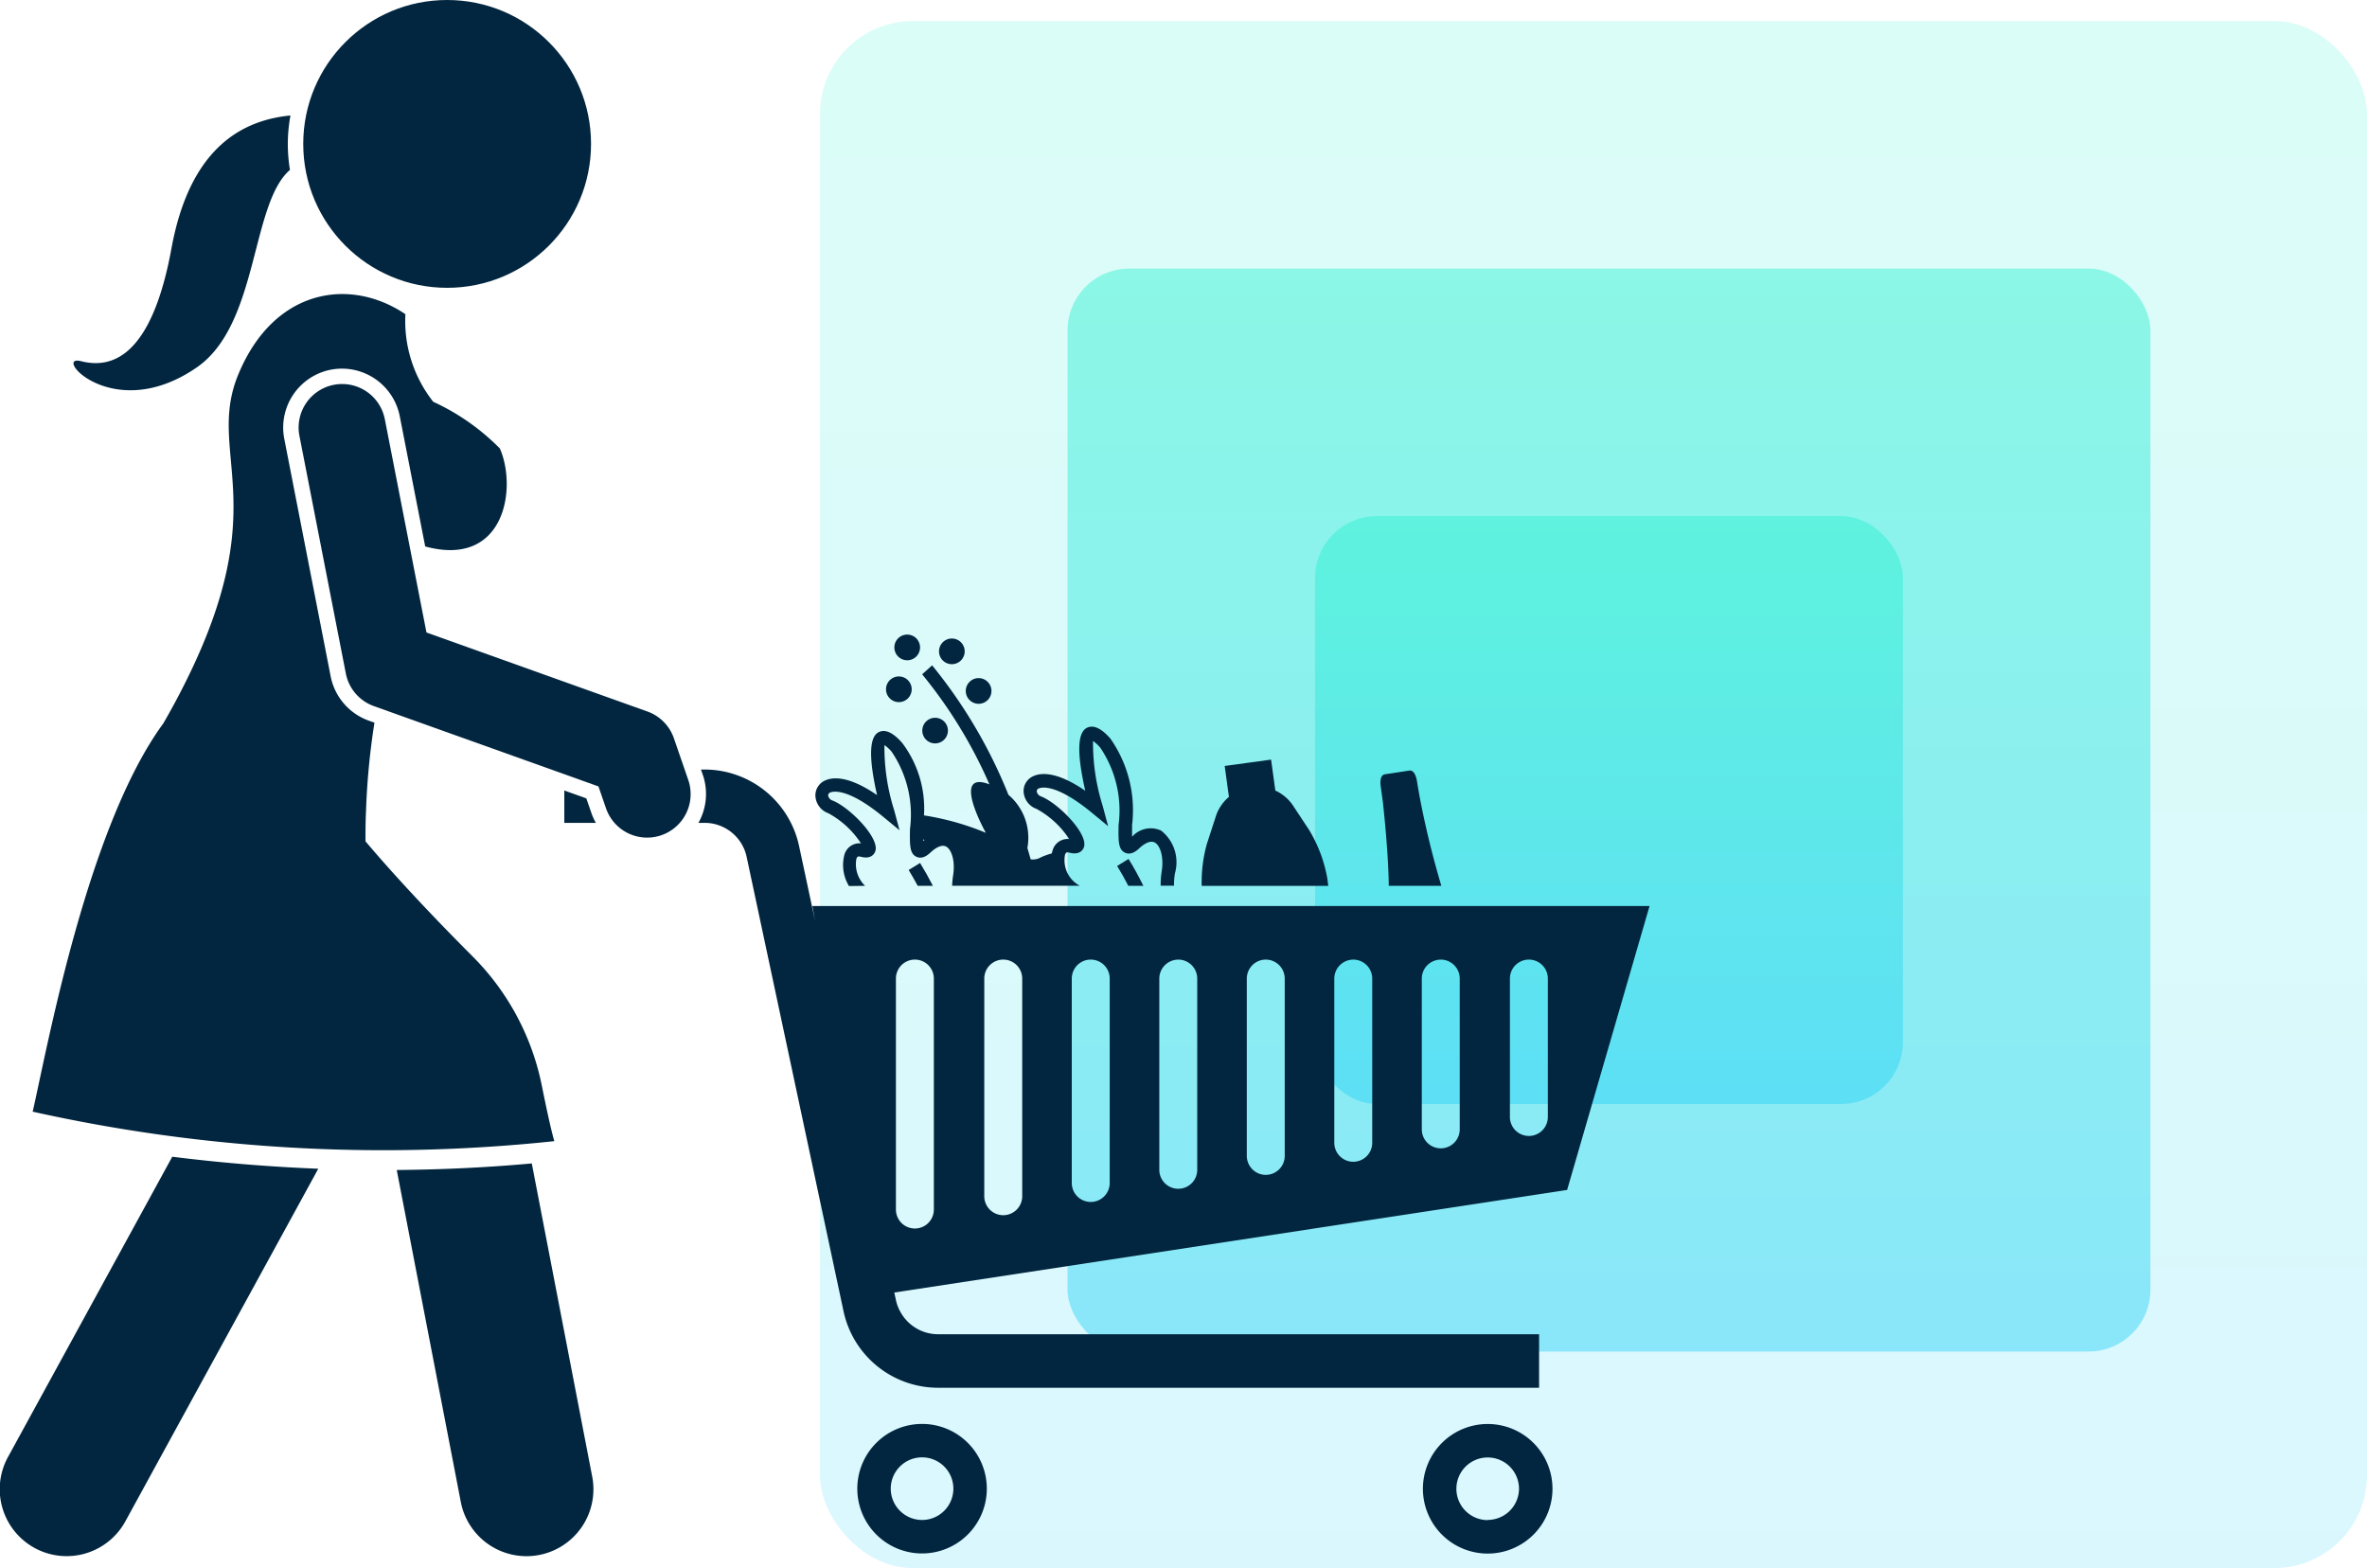 <svg xmlns="http://www.w3.org/2000/svg" xmlns:xlink="http://www.w3.org/1999/xlink" width="76.504" height="50.68" viewBox="0 0 76.504 50.68"><defs><linearGradient id="a" x1="0.5" x2="0.5" y2="1" gradientUnits="objectBoundingBox"><stop offset="0" stop-color="#22f1cd"/><stop offset="1" stop-color="#1fcff6"/></linearGradient></defs><g transform="translate(-709.496 -3315.32)"><g transform="translate(233 -448)"><rect width="50" height="50" rx="3" transform="translate(503 3764)" opacity="0.166" fill="url(#a)"/><rect width="35" height="35" rx="2" transform="translate(511 3772)" opacity="0.427" fill="url(#a)"/><rect width="19" height="19" rx="2" transform="translate(519 3780)" opacity="0.427" fill="url(#a)"/></g><g transform="translate(170.17 8.848)"><g transform="translate(539.326 3306.472)"><path d="M1666.544,961.671l-.04-.226s-.038-.227-.047-.282c0,0-.051-.351-.244-.321l-.789.121c-.194.03-.136.38-.136.38.008.055.039.283.039.283l.031.228s.182,1.6.191,2.714h1.7A29.275,29.275,0,0,1,1666.544,961.671Z" transform="translate(-1620.663 -935.938)" fill="#02263f"/><path d="M1615.929,961.424a4.536,4.536,0,0,0-.594-1.579l-.534-.809a1.382,1.382,0,0,0-.553-.457l-.137-1-1.5.205.137,1a1.381,1.381,0,0,0-.41.589l-.3.922a4.6,4.6,0,0,0-.17,1.364h4.091Z" transform="translate(-1573.028 -933.029)" fill="#02263f"/><path d="M1533.35,921.813a.415.415,0,1,0,.415-.415A.415.415,0,0,0,1533.35,921.813Z" transform="translate(-1503 -900.762)" fill="#02263f"/><path d="M1520.845,920.645a.415.415,0,1,0-.414.415A.414.414,0,0,0,1520.845,920.645Z" transform="translate(-1491.108 -899.721)" fill="#02263f"/><path d="M1541.35,933.646a.415.415,0,1,0,.415-.415A.415.415,0,0,0,1541.35,933.646Z" transform="translate(-1510.135 -911.315)" fill="#02263f"/><path d="M1517.516,933.146a.415.415,0,1,0,.415-.415A.415.415,0,0,0,1517.516,933.146Z" transform="translate(-1488.879 -910.869)" fill="#02263f"/><path d="M1529.179,945.479a.414.414,0,1,0-.414.415A.415.415,0,0,0,1529.179,945.479Z" transform="translate(-1498.541 -921.868)" fill="#02263f"/><path d="M1587.443,988.14c-.145-.293-.3-.584-.479-.869l-.369.226c.129.21.249.425.362.642Z" transform="translate(-1550.488 -959.51)" fill="#02263f"/><path d="M1497.84,936.52a.968.968,0,0,1-.282-.871c.025-.072.051-.093.142-.069.349.095.448-.113.47-.179.144-.427-.817-1.409-1.377-1.636a.208.208,0,0,1-.148-.167.1.1,0,0,1,.064-.092c.049-.024.514-.208,1.722.788l.522.43-.175-.653a6.741,6.741,0,0,1-.313-2.1,1.259,1.259,0,0,1,.232.213,3.626,3.626,0,0,1,.594,2.5c-.009.516-.014.8.214.9.2.09.386-.081.455-.146.115-.107.333-.274.5-.186s.3.447.225.93a2.743,2.743,0,0,0-.032.336h4.129l-.034-.017a.936.936,0,0,1-.447-.984c.025-.072.051-.093.142-.069.349.094.448-.114.47-.179.144-.427-.817-1.409-1.378-1.636a.208.208,0,0,1-.148-.167.1.1,0,0,1,.064-.092c.049-.024.514-.208,1.722.788l.522.43-.175-.653a6.744,6.744,0,0,1-.313-2.1,1.271,1.271,0,0,1,.232.213,3.627,3.627,0,0,1,.594,2.5c-.009.515-.014.8.214.9.2.09.386-.081.455-.146.116-.107.333-.274.5-.186s.3.447.225.93a2.7,2.7,0,0,0-.034.466h.432a2.208,2.208,0,0,1,.029-.4,1.3,1.3,0,0,0-.447-1.381.8.8,0,0,0-.938.2c0-.111,0-.255,0-.38a4.022,4.022,0,0,0-.706-2.8c-.125-.138-.456-.5-.761-.338s-.316.846-.046,2.031c-.947-.65-1.459-.581-1.693-.466a.523.523,0,0,0-.3.5.632.632,0,0,0,.418.552,2.929,2.929,0,0,1,1.055.974.505.505,0,0,0-.535.365.781.781,0,0,0-.027.1,2.344,2.344,0,0,0-.348.123.5.5,0,0,1-.335.067c-.034-.124-.07-.245-.106-.365a1.819,1.819,0,0,0-.612-1.719,16.058,16.058,0,0,0-2.467-4.185l-.322.29a15.164,15.164,0,0,1,2.174,3.556c-1.268-.482-.115,1.567-.115,1.567a8.594,8.594,0,0,0-2-.563,3.511,3.511,0,0,0-.709-2.349c-.125-.138-.456-.5-.761-.338s-.316.846-.046,2.031c-.947-.65-1.458-.581-1.693-.466a.523.523,0,0,0-.3.5.631.631,0,0,0,.418.552,2.929,2.929,0,0,1,1.055.974.505.505,0,0,0-.535.365,1.309,1.309,0,0,0,.147,1.014Zm1.915-1.473c-.012.009-.023.016-.034.026,0-.018,0-.041,0-.061Z" transform="translate(-1469.879 -907.891)" fill="#02263f"/><path d="M1524.662,988.475l-.369.226c.1.168.2.339.293.512h.49C1524.949,988.964,1524.811,988.717,1524.662,988.475Z" transform="translate(-1494.924 -960.584)" fill="#02263f"/><path d="M1513.114,1158.19a2.093,2.093,0,1,0-2.093,2.094A2.094,2.094,0,0,0,1513.114,1158.19Zm-3.105,0a1.012,1.012,0,1,1,1.012,1.012A1.013,1.013,0,0,1,1510.009,1158.19Z" transform="translate(-1481.219 -1110.078)" fill="#02263f"/><path d="M1680.1,1156.1a2.094,2.094,0,1,0,2.094,2.093A2.094,2.094,0,0,0,1680.1,1156.1Zm0,3.106a1.012,1.012,0,1,1,1.012-1.012A1.013,1.013,0,0,1,1680.1,1159.2Z" transform="translate(-1632.016 -1110.078)" fill="#02263f"/><path d="M1253,1085.946a2.163,2.163,0,1,0,3.795,2.076l6.215-11.359.007-.015c-1.775-.07-3.368-.218-4.718-.388Z" transform="translate(-1252.731 -1038.876)" fill="#02263f"/><path d="M1375.661,1078.253c-1.428.13-2.89.2-4.365.212l2.064,10.694a2.163,2.163,0,1,0,4.247-.82Z" transform="translate(-1358.473 -1040.652)" fill="#02263f"/><path d="M1262.495,844.879a52.225,52.225,0,0,0,16.86.953c-.109-.376-.256-1.063-.4-1.776a8.191,8.191,0,0,0-2.239-4.193c-1.033-1.035-2.347-2.4-3.464-3.721,0-.3,0-.634.018-1a23.3,23.3,0,0,1,.272-2.835l-.188-.067a1.913,1.913,0,0,1-1.227-1.427l-1.5-7.68a1.906,1.906,0,0,1,1.5-2.233,1.931,1.931,0,0,1,.366-.035,1.906,1.906,0,0,1,1.867,1.539l.822,4.208c2.573.7,2.976-1.883,2.413-3.167a7.291,7.291,0,0,0-2.153-1.509,4.216,4.216,0,0,1-.9-2.831c-1.79-1.207-4.26-.834-5.408,1.966-1.045,2.548,1.2,4.176-1.736,10q-.3.6-.682,1.262C1264.236,835.712,1262.931,843.006,1262.495,844.879Z" transform="translate(-1261.439 -808.951)" fill="#02263f"/><path d="M1422.085,967.079l-.712-.254v1.045h1.02a1.9,1.9,0,0,1-.141-.309Z" transform="translate(-1403.134 -941.276)" fill="#02263f"/><path d="M1461.453,962.22h.205a1.389,1.389,0,0,1,1.352,1.094l3.135,14.7a3.128,3.128,0,0,0,3.044,2.463h19.435v-1.73h-19.435a1.387,1.387,0,0,1-1.208-.722,1.359,1.359,0,0,1-.143-.372l-.054-.254,21.746-3.315,2.664-9.176h-27.059l.091.494-.244-1.143-.278-1.3a3.128,3.128,0,0,0-3.044-2.463h-.125l.062.179A1.9,1.9,0,0,1,1461.453,962.22Zm10.465,12.067a.613.613,0,1,1-1.226,0v-7.035a.613.613,0,1,1,1.226,0Zm2.828-.428a.613.613,0,0,1-1.226,0v-6.607a.613.613,0,0,1,1.226,0Zm12.935-6.607a.613.613,0,1,1,1.226,0v4.474a.613.613,0,1,1-1.226,0Zm-2.235-.613a.615.615,0,0,1,.613.613v4.874a.613.613,0,1,1-1.226,0v-4.874A.614.614,0,0,1,1485.445,966.64Zm-2.828,0a.615.615,0,0,1,.613.613v5.308a.613.613,0,0,1-1.226,0v-5.308A.615.615,0,0,1,1482.617,966.64Zm-3.441.613a.615.615,0,0,1,.613-.613h0a.615.615,0,0,1,.613.613v5.732a.615.615,0,0,1-.613.613h0a.615.615,0,0,1-.613-.613Zm-2.215-.613a.615.615,0,0,1,.613.613v6.181a.613.613,0,1,1-1.226,0v-6.181A.615.615,0,0,1,1476.961,966.64Zm-7.9.613v7.465a.613.613,0,1,1-1.226,0v-7.465a.613.613,0,0,1,1.226,0Z" transform="translate(-1438.879 -935.626)" fill="#02263f"/><path d="M1281.709,765.092c-1.55.153-3.247,1.028-3.846,4.3-.654,3.568-1.969,3.884-2.922,3.641s1.014,2.075,3.736.205c2.012-1.382,1.742-5.291,3.017-6.387a5.077,5.077,0,0,1,.015-1.754Z" transform="translate(-1272.322 -761.36)" fill="#02263f"/><circle cx="4.651" cy="4.651" r="4.651" transform="translate(9.801 0)" fill="#02263f"/><path d="M1344.756,846.484a1.406,1.406,0,1,0-2.76.539l1.5,7.68a1.406,1.406,0,0,0,.907,1.054l7.258,2.595.244.708a1.406,1.406,0,0,0,2.658-.918l-.464-1.346a1.406,1.406,0,0,0-.856-.865l-7.141-2.553Z" transform="translate(-1332.318 -832.936)" fill="#02263f"/></g></g></g></svg>